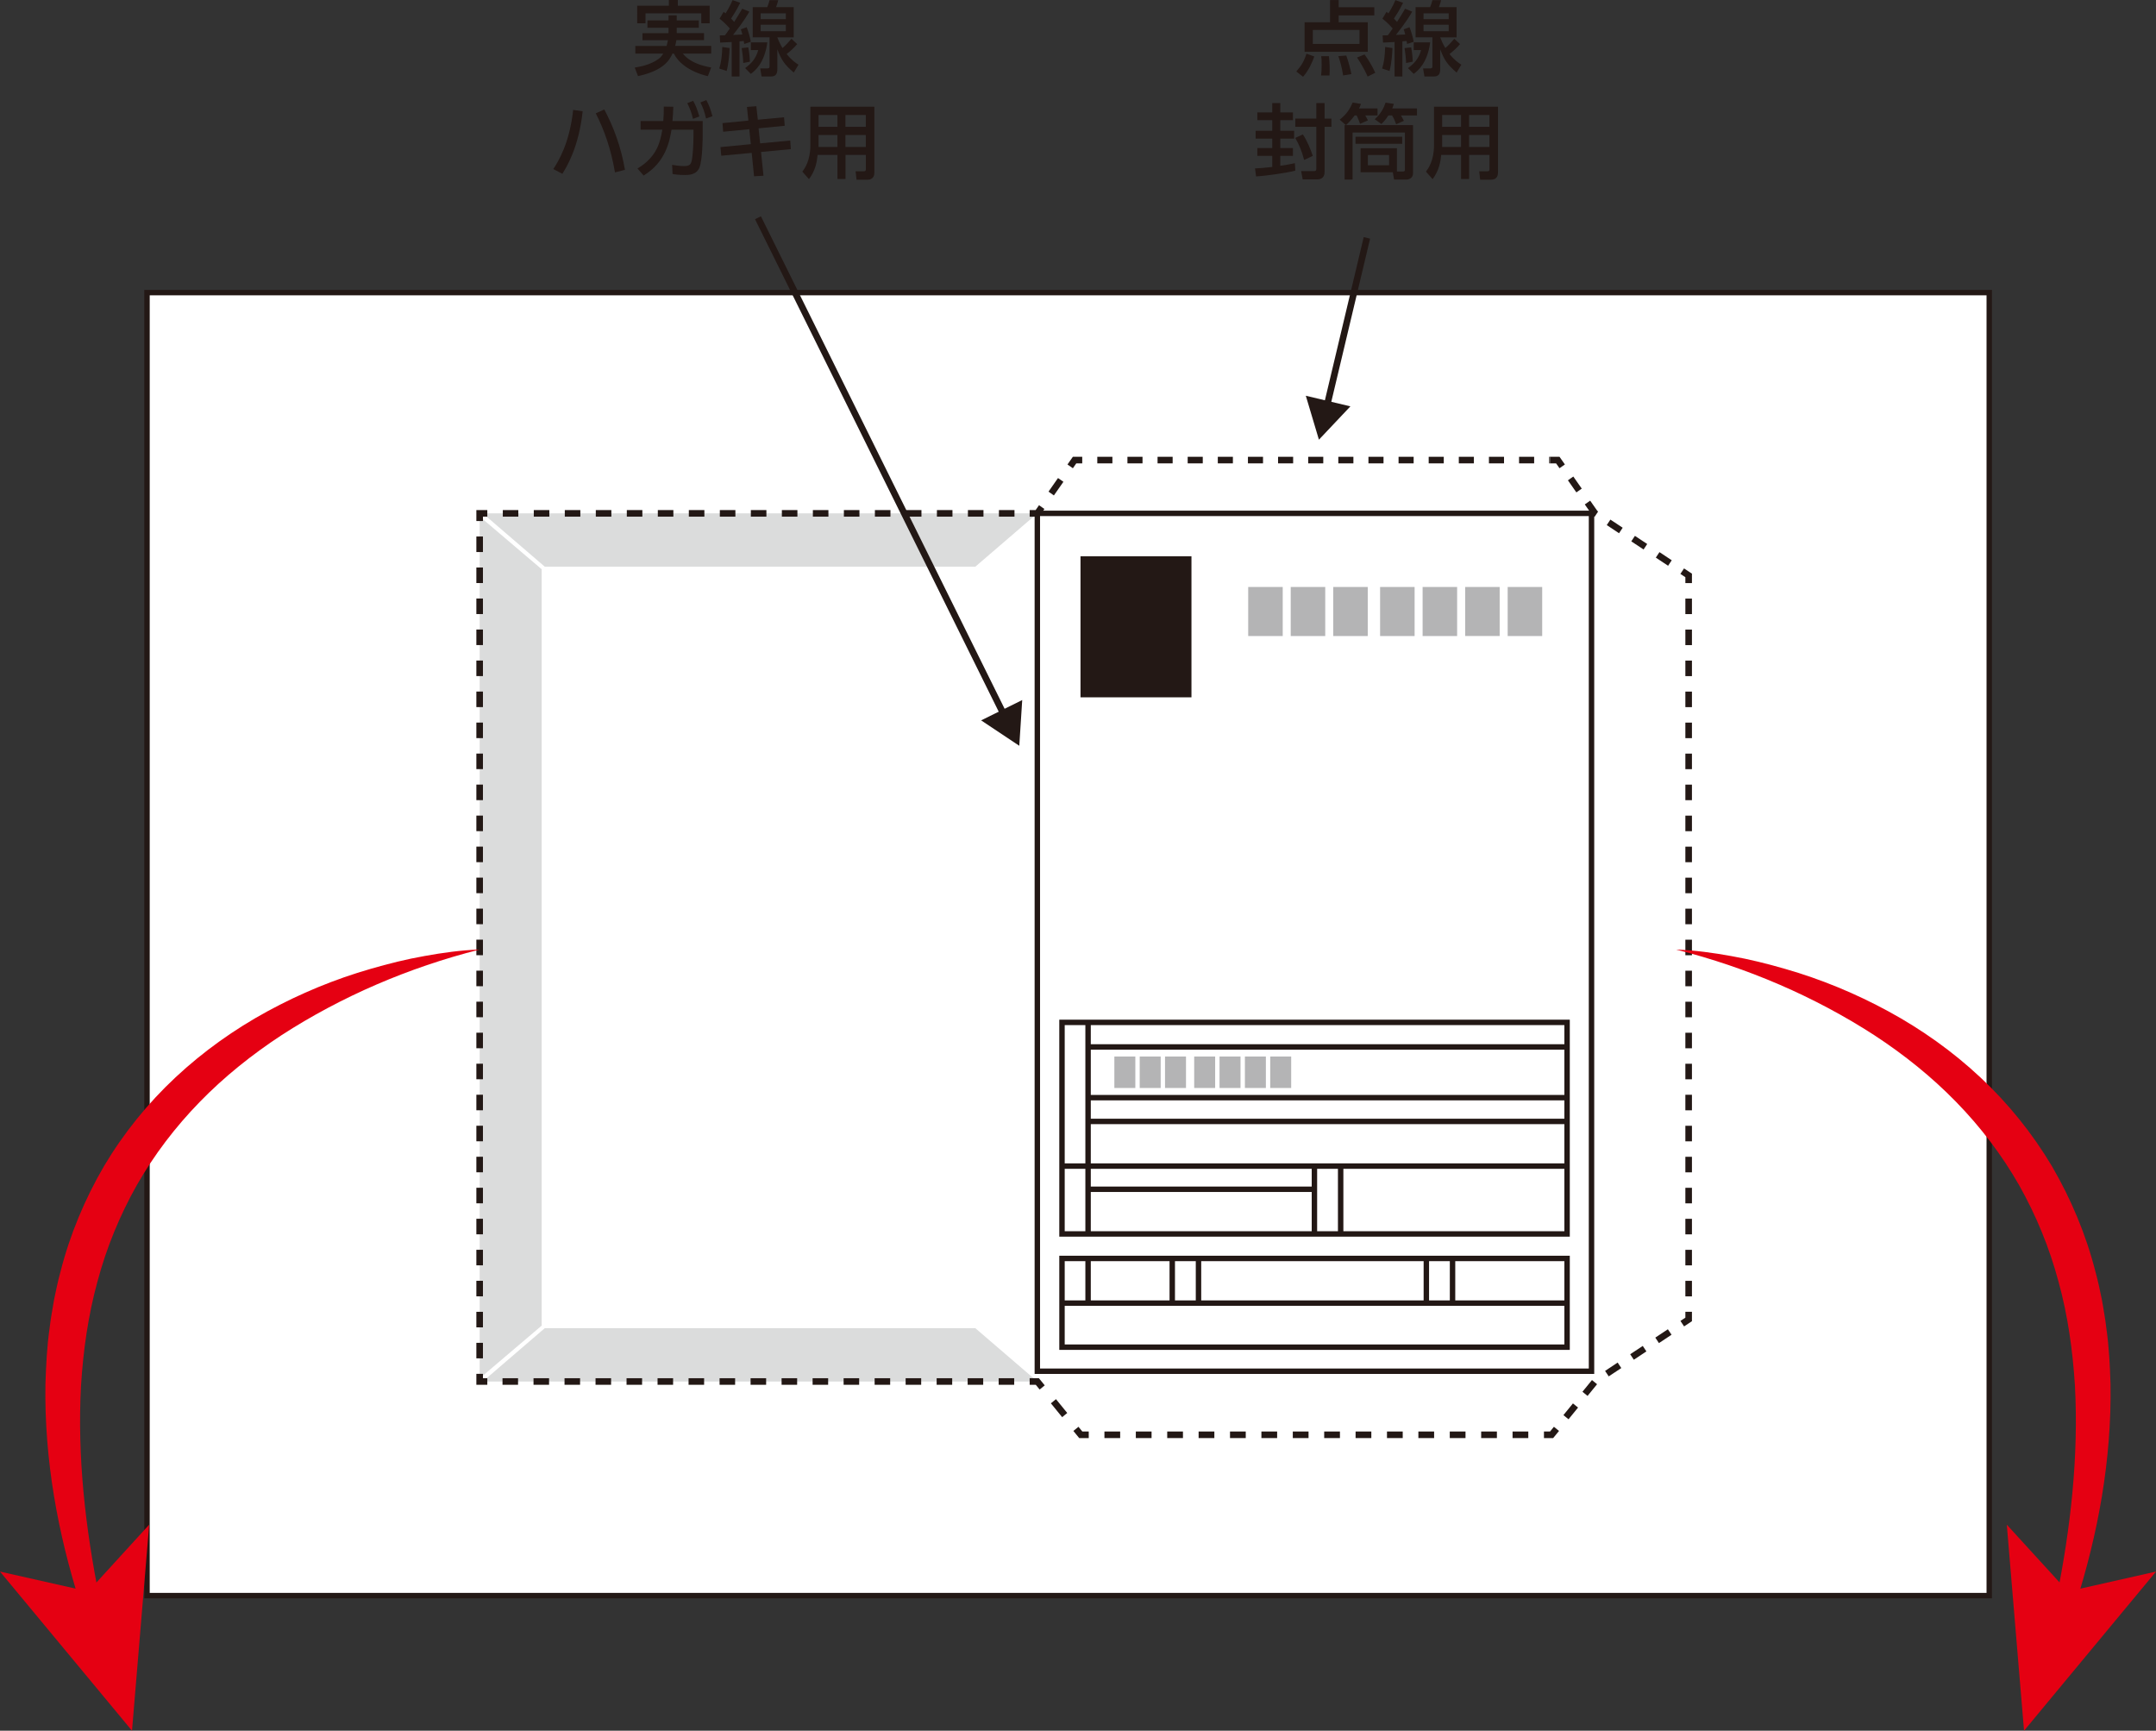 <?xml version="1.0" encoding="UTF-8"?>
<svg id="uuid-a078e692-2db6-4f4c-bd9d-92e58c267f7d" xmlns="http://www.w3.org/2000/svg" viewBox="0 0 560.38 449.8">
  <rect x="0" y="0" width="560.38" height="449.8" fill="#333333" stroke="none"/>
  <g id="uuid-e61516c7-93c2-4d1d-b35a-dbb310cb7405">
    <g>
      <rect x="38.2" y="76.05" width="478.83" height="338.64" transform="translate(555.24 490.74) rotate(-180)" style="fill: #fff; stroke: #231815; stroke-miterlimit: 10; stroke-width: 1.41px;"/>
      <polygon points="269.62 359.04 124.67 359.04 124.67 133.42 269.62 133.42 279.3 119.57 404.9 119.57 414.58 133.42 438.91 149.55 438.91 342.91 414.58 359.04 403.29 372.89 280.91 372.89 269.62 359.04" style="fill: #fff;"/>
      <polygon points="253.5 345.18 141.6 345.18 125.48 359.04 269.62 359.04 253.5 345.18" style="fill: #dbdcdc;"/>
      <polygon points="253.5 147.28 141.6 147.28 125.48 133.42 269.62 133.42 253.5 147.28" style="fill: #dbdcdc;"/>
      <polygon points="140.79 344.52 124.67 358.23 124.67 134.23 140.79 147.94 140.79 344.52" style="fill: #dbdcdc;"/>
      <g>
        <polyline points="270.88 360.58 269.62 359.04 267.63 359.04" style="fill: none; stroke: #231815; stroke-miterlimit: 10; stroke-width: 1.71px;"/>
        <line x1="263.61" y1="359.04" x2="263.6" y2="359.04" style="fill: none; stroke: #231815; stroke-dasharray: .01 0 0 0; stroke-miterlimit: 10; stroke-width: 1.71px;"/>
        <line x1="263.6" y1="359.04" x2="126.66" y2="359.04" style="fill: none; stroke: #231815; stroke-dasharray: 4.03 4.02 .01 0 0 0; stroke-miterlimit: 10; stroke-width: 1.71px;"/>
        <polyline points="126.66 359.04 124.67 359.04 124.67 357.05" style="fill: none; stroke: #231815; stroke-miterlimit: 10; stroke-width: 1.71px;"/>
        <line x1="124.67" y1="353.03" x2="124.67" y2="353.02" style="fill: none; stroke: #231815; stroke-dasharray: .01 0 0 0; stroke-miterlimit: 10; stroke-width: 1.71px;"/>
        <line x1="124.67" y1="353.02" x2="124.67" y2="135.41" style="fill: none; stroke: #231815; stroke-dasharray: 4.03 4.02 .01 0 0 0; stroke-miterlimit: 10; stroke-width: 1.71px;"/>
        <polyline points="124.67 135.41 124.67 133.42 126.66 133.42" style="fill: none; stroke: #231815; stroke-miterlimit: 10; stroke-width: 1.71px;"/>
        <line x1="130.68" y1="133.42" x2="130.69" y2="133.42" style="fill: none; stroke: #231815; stroke-dasharray: .01 0 0 0; stroke-miterlimit: 10; stroke-width: 1.71px;"/>
        <line x1="130.69" y1="133.42" x2="267.63" y2="133.42" style="fill: none; stroke: #231815; stroke-dasharray: 4.03 4.02 .01 0 0 0; stroke-miterlimit: 10; stroke-width: 1.71px;"/>
        <polyline points="267.63 133.42 269.62 133.42 270.76 131.79" style="fill: none; stroke: #231815; stroke-miterlimit: 10; stroke-width: 1.71px;"/>
        <line x1="273.22" y1="128.27" x2="273.23" y2="128.26" style="fill: none; stroke: #231815; stroke-dasharray: .01 0 0 0; stroke-miterlimit: 10; stroke-width: 1.71px;"/>
        <line x1="273.23" y1="128.26" x2="278.16" y2="121.2" style="fill: none; stroke: #231815; stroke-dasharray: 4.31 4.29 .01 0 0 0; stroke-miterlimit: 10; stroke-width: 1.71px;"/>
        <polyline points="278.16 121.2 279.3 119.57 281.29 119.57" style="fill: none; stroke: #231815; stroke-miterlimit: 10; stroke-width: 1.71px;"/>
        <line x1="285.2" y1="119.57" x2="285.21" y2="119.57" style="fill: none; stroke: #231815; stroke-dasharray: 0 0 0 0; stroke-miterlimit: 10; stroke-width: 1.71px;"/>
        <line x1="285.21" y1="119.57" x2="402.91" y2="119.57" style="fill: none; stroke: #231815; stroke-dasharray: 3.92 3.91 0 0 0 0; stroke-miterlimit: 10; stroke-width: 1.71px;"/>
        <polyline points="402.91 119.57 404.9 119.57 406.04 121.2" style="fill: none; stroke: #231815; stroke-miterlimit: 10; stroke-width: 1.71px;"/>
        <line x1="408.23" y1="124.33" x2="408.23" y2="124.34" style="fill: none; stroke: #231815; stroke-dasharray: 0 0 0 0; stroke-miterlimit: 10; stroke-width: 1.71px;"/>
        <polyline points="408.23 124.34 414.58 133.42 437.25 148.45" style="fill: none; stroke: #231815; stroke-dasharray: 3.83 3.82 0 0 0 0; stroke-miterlimit: 10; stroke-width: 1.71px;"/>
        <polyline points="437.25 148.45 438.91 149.55 438.91 151.54" style="fill: none; stroke: #231815; stroke-miterlimit: 10; stroke-width: 1.71px;"/>
        <line x1="438.91" y1="155.56" x2="438.91" y2="155.57" style="fill: none; stroke: #231815; stroke-dasharray: .01 0 0 0; stroke-miterlimit: 10; stroke-width: 1.71px;"/>
        <line x1="438.91" y1="155.57" x2="438.91" y2="340.92" style="fill: none; stroke: #231815; stroke-dasharray: 4.03 4.02 .01 0 0 0; stroke-miterlimit: 10; stroke-width: 1.71px;"/>
        <polyline points="438.91 340.92 438.91 342.91 437.25 344.01" style="fill: none; stroke: #231815; stroke-miterlimit: 10; stroke-width: 1.71px;"/>
        <line x1="433.99" y1="346.17" x2="433.98" y2="346.18" style="fill: none; stroke: #231815; stroke-dasharray: 0 0 0 0; stroke-miterlimit: 10; stroke-width: 1.71px;"/>
        <polyline points="433.98 346.18 414.58 359.04 404.55 371.35" style="fill: none; stroke: #231815; stroke-dasharray: 3.92 3.91 0 0 0 0; stroke-miterlimit: 10; stroke-width: 1.71px;"/>
        <polyline points="404.55 371.35 403.29 372.89 401.3 372.89" style="fill: none; stroke: #231815; stroke-miterlimit: 10; stroke-width: 1.71px;"/>
        <line x1="397.23" y1="372.89" x2="397.22" y2="372.89" style="fill: none; stroke: #231815; stroke-dasharray: .01 0 0 0; stroke-miterlimit: 10; stroke-width: 1.71px;"/>
        <line x1="397.22" y1="372.89" x2="282.9" y2="372.89" style="fill: none; stroke: #231815; stroke-dasharray: 4.08 4.07 .01 0 0 0; stroke-miterlimit: 10; stroke-width: 1.71px;"/>
        <polyline points="282.9 372.89 280.91 372.89 279.65 371.35" style="fill: none; stroke: #231815; stroke-miterlimit: 10; stroke-width: 1.71px;"/>
        <line x1="276.74" y1="367.77" x2="276.73" y2="367.76" style="fill: none; stroke: #231815; stroke-dasharray: .01 0 0 0; stroke-miterlimit: 10; stroke-width: 1.71px;"/>
        <line x1="276.73" y1="367.76" x2="270.88" y2="360.58" style="fill: none; stroke: #231815; stroke-dasharray: 4.63 4.62 .01 0 0 0; stroke-miterlimit: 10; stroke-width: 1.71px;"/>
      </g>
      <g>
        <line x1="344.79" y1="105.93" x2="355.28" y2="61.82" style="fill: none; stroke: #231815; stroke-miterlimit: 10; stroke-width: 1.71px;"/>
        <polygon points="350.99 105.61 342.81 114.27 339.4 102.85 350.99 105.61" style="fill: #231815;"/>
      </g>
      <g>
        <line x1="261.12" y1="186.14" x2="197.01" y2="56.59" style="fill: none; stroke: #231815; stroke-miterlimit: 10; stroke-width: 1.71px;"/>
        <polygon points="265.69 181.94 264.93 193.82 255.01 187.22 265.69 181.94" style="fill: #231815;"/>
      </g>
      <g>
        <path d="M336.94,18.57c1.35-1.57,1.99-2.62,2.64-4.61l2.03.72c-.47,1.29-1.31,3.45-2.92,5.27l-1.76-1.37ZM357.2,4h-9.26v1.78h7.57v7.68h-16.43v-7.68h6.62V.02h2.24v1.86h9.26v2.11ZM353.35,7.78h-12.12v3.64h12.12v-3.64ZM343.37,19.61c.09-.7.15-1.44.15-2.83,0-1.12-.04-1.59-.11-2.18h2.01c.19,1.69.19,3.23.19,3.64,0,.53-.04.91-.06,1.38h-2.18ZM349.1,19.61c-.34-2.22-.78-3.68-1.25-5.01l2.07-.17c.7,1.99,1.01,3.32,1.33,4.82l-2.16.36ZM355.47,19.9c-.95-2.2-2.33-4.32-2.75-4.95l1.95-.8c1.16,1.61,1.82,2.73,2.79,4.76l-1.99.99Z" style="fill: #231815;"/>
        <path d="M361.92,12.48c-.06,1.67-.23,4-.76,5.96l-1.92-.63c.51-1.61.72-3.34.78-5.6l1.9.28ZM359.36,9.2c.95-.02,1.08-.02,1.35-.02.3-.38.61-.8,1.27-1.78-.11-.13-1.2-1.39-2.66-2.56l1.06-1.76.49.4c.21-.32,1.08-1.67,1.82-3.45l1.99.7c-.95,2.01-2.2,3.83-2.37,4.08.19.21.34.36.8.89,1.14-1.8,1.67-2.69,2.09-3.43l1.86.76c-.38.63-1.42,2.5-4.23,6.05,1.29-.06,1.5-.06,2.41-.11-.15-.61-.25-.95-.4-1.35l1.52-.55c.42,1.06.87,2.58,1.08,3.79l-1.71.57c-.06-.47-.09-.53-.13-.78-.7.06-.8.08-1.1.1v9.12h-2.03v-8.95c-.99.06-2.26.13-3,.15l-.1-1.88ZM366.78,12.31c.17.82.38,2.43.42,3.72l-1.73.34c-.04-1.54-.32-3.32-.4-3.87l1.71-.19ZM371.73,11.02c-.74,5.5-3.28,7.42-4.29,8.18l-1.48-1.5c1.48-1.1,2.77-2.33,3.41-4.69h-1.92v-1.99h4.29ZM379.49,11.46c-.89,1.08-1.95,1.97-2.73,2.58,1.31,1.65,2.37,2.33,3.07,2.77l-1.23,2.05c-2.41-2.09-3.15-3.17-4.27-6.03v5.22c0,.91-.25,1.82-1.57,1.82h-2.52l-.36-2.09h1.84c.59,0,.59-.28.59-.68v-7.4h-4.38V1.86h3.79c.32-.78.53-1.56.59-1.82h2.26c-.11.42-.23.91-.57,1.82h4.59v7.85h-4.27c.32.78.7,1.71,1.35,2.77.91-.78,1.37-1.29,2.33-2.41l1.48,1.39ZM370,3.47v1.5h6.54v-1.5h-6.54ZM370,6.43v1.69h6.54v-1.69h-6.54Z" style="fill: #231815;"/>
        <path d="M326.2,43.77c1.16-.06,2.41-.13,4.48-.38v-2.88h-3.87v-2.03h3.87v-2.45h-4.33v-2.03h4.33v-2.77h-3.87v-2.01h3.87v-2.43h2.09v2.43h3.28v2.01h-3.28v2.77h3.6v2.03h-3.6v2.45h3.28v2.03h-3.28v2.58c1.33-.19,2.5-.4,3.79-.68l.11,1.95c-2.37.59-7.64,1.35-10.19,1.5l-.28-2.09ZM342.12,26.79h2.16v4.04h1.78v2.14h-1.78v11.61c0,.55,0,2.05-2.01,2.05h-3.68l-.4-2.16h3.28c.42,0,.66-.08.66-.55v-10.96h-5.46v-2.14h5.46v-4.04ZM338.63,34.93c1.04,1.52,2.07,3.95,2.58,5.58l-2.24,1.06c-.66-2.41-1.23-3.83-2.31-5.73l1.97-.91Z" style="fill: #231815;"/>
        <path d="M349.82,32.52l-1.61-1.42c1.67-1.33,2.54-2.52,3.36-4.44l2.16.34c-.15.44-.21.63-.49,1.18h4.8v1.82h-3.19c.08.15.53.91.7,1.29l-2.05.89c-.25-.72-.44-1.23-.87-2.18h-.53c-.91,1.25-1.65,1.95-2.26,2.52h17.43v12.54c0,1.31-1.21,1.61-1.71,1.61h-3.22l-.32-1.9h-8.38v-6.24h9.45v6.05h1.54c.51,0,.53-.25.53-.49v-9.64h-13.6v12.22h-2.07v-14.15h.32ZM352.32,35.54h12.14v1.84h-12.14v-1.84ZM355.53,42.95h5.52v-2.66h-5.52v2.66ZM360.86,30c-.68,1.1-1.25,1.69-1.82,2.22l-1.73-1.23c1.73-1.5,2.47-3.22,2.81-4.31l2.16.32c-.15.49-.23.78-.42,1.18h6.43v1.82h-4.15c.25.44.3.53.76,1.4l-2.01.89c-.3-.78-.59-1.57-1.06-2.28h-.97Z" style="fill: #231815;"/>
        <path d="M389.35,44.89c0,.57-.17,1.82-1.82,1.82h-2.81l-.25-2.2h2.16c.13,0,.51,0,.51-.49v-3.76h-5.29v6.26h-2.09v-6.26h-5.16c-.19,1.88-.57,4.04-2.24,6.3l-1.73-1.95c.53-.7,2.09-2.79,2.09-6.79v-10.09h16.64v17.15ZM379.75,29.88h-4.91v3.09h4.91v-3.09ZM379.75,35.08h-4.91v3.11h4.91v-3.11ZM387.13,29.88h-5.29v3.09h5.29v-3.09ZM387.13,35.08h-5.29v3.11h5.29v-3.11Z" style="fill: #231815;"/>
      </g>
      <g>
        <path d="M175.9,7.21v1.4h7.09v1.82h-7.19c-.06.47-.15.89-.32,1.5h9.37v1.99h-7.36c1.76,2.28,4.93,3.19,7.36,3.62l-.87,2.26c-5.05-1.23-7.76-3.7-8.84-5.88h-.34c-.74,1.61-2.24,4.42-8.97,5.86l-.85-2.22c1.35-.23,4.06-.68,6.24-2.28.55-.4.95-.99,1.16-1.35h-7.25v-1.99h8.12c.11-.34.21-.74.36-1.5h-6.62v-1.82h6.77v-1.4h-5.48v-1.92h5.48v-1.31h2.14v1.31h5.73v1.92h-5.73ZM173.85,0h2.33v1.48h8.27v4.57h-2.18v-2.58h-14.49v2.58h-2.16V1.48h8.23V0Z" style="fill: #231815;"/>
        <path d="M189.63,12.48c-.06,1.67-.23,4-.76,5.96l-1.92-.63c.51-1.61.72-3.34.78-5.6l1.9.28ZM187.07,9.2c.95-.02,1.08-.02,1.35-.02.3-.38.61-.8,1.27-1.78-.11-.13-1.2-1.39-2.66-2.56l1.06-1.76.49.4c.21-.32,1.08-1.67,1.82-3.45l1.99.7c-.95,2.01-2.2,3.83-2.37,4.08.19.21.34.36.8.89,1.14-1.8,1.67-2.69,2.09-3.43l1.86.76c-.38.63-1.42,2.5-4.23,6.05,1.29-.06,1.5-.06,2.41-.11-.15-.61-.25-.95-.4-1.35l1.52-.55c.42,1.06.87,2.58,1.08,3.79l-1.71.57c-.06-.47-.09-.53-.13-.78-.7.06-.8.08-1.1.1v9.12h-2.03v-8.95c-.99.06-2.26.13-3,.15l-.1-1.88ZM194.49,12.31c.17.82.38,2.43.42,3.72l-1.73.34c-.04-1.54-.32-3.32-.4-3.87l1.71-.19ZM199.44,11.02c-.74,5.5-3.28,7.42-4.29,8.18l-1.48-1.5c1.48-1.1,2.77-2.33,3.41-4.69h-1.92v-1.99h4.29ZM207.2,11.46c-.89,1.08-1.95,1.97-2.73,2.58,1.31,1.65,2.37,2.33,3.07,2.77l-1.23,2.05c-2.41-2.09-3.15-3.17-4.27-6.03v5.22c0,.91-.25,1.82-1.57,1.82h-2.52l-.36-2.09h1.84c.59,0,.59-.28.59-.68v-7.4h-4.38V1.86h3.79c.32-.78.53-1.56.59-1.82h2.26c-.1.42-.23.91-.57,1.82h4.59v7.85h-4.27c.32.78.7,1.71,1.35,2.77.91-.78,1.37-1.29,2.33-2.41l1.48,1.39ZM197.71,3.47v1.5h6.54v-1.5h-6.54ZM197.71,6.43v1.69h6.54v-1.69h-6.54Z" style="fill: #231815;"/>
        <path d="M151.44,28.93c-.99,9.28-4.08,14.32-5.27,16.24l-2.35-1.23c1.23-1.92,4.19-6.54,5.16-15.38l2.45.36ZM159.84,44.79c-1.04-6.07-2.73-10.89-4.99-15.33l2.22-1.01c2.35,4.44,4.31,9.54,5.37,15.69l-2.6.66Z" style="fill: #231815;"/>
        <path d="M165.7,43.79c5.1-3.04,5.92-6.98,6.45-10.09h-5.65v-2.24h5.9c.11-1.35.13-2.18.13-3.76l2.47.04c-.04,1.35-.08,2.03-.21,3.72h7.85v3.49c0,.59,0,6.51-.85,8.61-.78,1.92-2.86,1.92-3.74,1.92-1.69,0-2.58-.15-3.24-.27l-.11-2.37c.89.15,1.88.32,3.11.32,1.46,0,1.73-.49,1.95-1.25.3-1.16.49-4.5.49-6.49v-1.71h-5.71c-.51,2.96-1.48,8.4-7.25,11.91l-1.59-1.82ZM180.16,26.2c.72,1.27,1.1,2.33,1.61,4.06l-1.65.63c-.4-1.65-.74-2.56-1.48-4.08l1.52-.61ZM183.59,26.01c.76,1.42,1.08,2.37,1.59,4.19l-1.67.59c-.4-1.73-.72-2.64-1.46-4.17l1.54-.61Z" style="fill: #231815;"/>
        <path d="M203.79,30.47l.17,2.22-6.79.66.4,3.91,7.83-.74.15,2.24-7.74.74.63,6.17-2.45.15-.61-6.09-7.91.74-.21-2.24,7.89-.76-.4-3.89-6.79.66-.17-2.24,6.73-.66-.38-3.55,2.45-.19.38,3.51,6.83-.63Z" style="fill: #231815;"/>
        <path d="M227.26,44.89c0,.57-.17,1.82-1.82,1.82h-2.81l-.25-2.2h2.16c.13,0,.51,0,.51-.49v-3.76h-5.29v6.26h-2.09v-6.26h-5.16c-.19,1.88-.57,4.04-2.24,6.3l-1.73-1.95c.53-.7,2.09-2.79,2.09-6.79v-10.09h16.64v17.15ZM217.66,29.88h-4.91v3.09h4.91v-3.09ZM217.66,35.08h-4.91v3.11h4.91v-3.11ZM225.04,29.88h-5.29v3.09h5.29v-3.09ZM225.04,35.08h-5.29v3.11h5.29v-3.11Z" style="fill: #231815;"/>
      </g>
      <g>
        <rect x="269.62" y="133.42" width="144.04" height="222.95" style="fill: none; stroke: #231815; stroke-miterlimit: 10; stroke-width: 1.41px;"/>
        <rect x="280.84" y="144.58" width="28.84" height="36.65" style="fill: #231815;"/>
        <rect x="324.43" y="152.55" width="8.97" height="12.75" style="fill: #b4b4b5;"/>
        <rect x="391.87" y="152.55" width="8.97" height="12.75" style="fill: #b4b4b5;"/>
        <rect x="358.71" y="152.55" width="8.97" height="12.75" style="fill: #b4b4b5;"/>
        <rect x="335.48" y="152.55" width="8.97" height="12.75" style="fill: #b4b4b5;"/>
        <rect x="346.53" y="152.55" width="8.97" height="12.75" style="fill: #b4b4b5;"/>
        <rect x="369.76" y="152.55" width="8.97" height="12.75" style="fill: #b4b4b5;"/>
        <polyline points="380.82 158.68 380.82 152.55 389.79 152.55 389.79 165.29 380.82 165.29 380.82 158.68" style="fill: #b4b4b5;"/>
        <rect x="276.03" y="265.71" width="131.28" height="54.98" style="fill: #fff; stroke: #231815; stroke-width: 1.41px;"/>
        <line x1="282.81" y1="320.69" x2="282.81" y2="265.71" style="fill: none; stroke: #231815; stroke-width: 1.41px;"/>
        <line x1="341.64" y1="320.69" x2="341.64" y2="303.06" style="fill: none; stroke: #231815; stroke-width: 1.41px;"/>
        <line x1="348.46" y1="320.69" x2="348.46" y2="303.06" style="fill: none; stroke: #231815; stroke-width: 1.41px;"/>
        <line x1="282.81" y1="272.09" x2="407.32" y2="272.09" style="fill: none; stroke: #231815; stroke-width: 1.41px;"/>
        <line x1="282.81" y1="291.45" x2="407.32" y2="291.45" style="fill: none; stroke: #231815; stroke-width: 1.41px;"/>
        <line x1="282.81" y1="285.27" x2="407.32" y2="285.27" style="fill: none; stroke: #231815; stroke-width: 1.41px;"/>
        <line x1="282.81" y1="309.08" x2="341.64" y2="309.08" style="fill: none; stroke: #231815; stroke-width: 1.41px;"/>
        <line x1="276.03" y1="303.06" x2="407.32" y2="303.06" style="fill: none; stroke: #231815; stroke-width: 1.41px;"/>
        <g>
          <rect x="289.64" y="274.58" width="5.45" height="8.18" style="fill: #b4b4b5;"/>
          <rect x="296.23" y="274.58" width="5.45" height="8.18" style="fill: #b4b4b5;"/>
          <rect x="302.81" y="274.58" width="5.45" height="8.18" style="fill: #b4b4b5;"/>
          <rect x="310.39" y="274.58" width="5.45" height="8.18" style="fill: #b4b4b5;"/>
          <rect x="316.98" y="274.58" width="5.45" height="8.18" style="fill: #b4b4b5;"/>
          <rect x="323.57" y="274.58" width="5.45" height="8.18" style="fill: #b4b4b5;"/>
          <rect x="330.15" y="274.58" width="5.45" height="8.18" style="fill: #b4b4b5;"/>
        </g>
        <rect x="276.03" y="327.06" width="131.28" height="23.06" style="fill: #fff; stroke: #231815; stroke-width: 1.41px;"/>
        <line x1="282.81" y1="338.67" x2="282.81" y2="327.07" style="fill: none; stroke: #231815; stroke-width: 1.41px;"/>
        <line x1="276.03" y1="338.67" x2="407.32" y2="338.67" style="fill: none; stroke: #231815; stroke-width: 1.41px;"/>
        <line x1="304.69" y1="338.52" x2="304.69" y2="327.07" style="fill: none; stroke: #231815; stroke-width: 1.41px;"/>
        <line x1="311.51" y1="338.52" x2="311.51" y2="327.07" style="fill: none; stroke: #231815; stroke-width: 1.41px;"/>
        <line x1="370.73" y1="338.52" x2="370.73" y2="327.07" style="fill: none; stroke: #231815; stroke-width: 1.41px;"/>
        <line x1="377.54" y1="338.52" x2="377.54" y2="327.07" style="fill: none; stroke: #231815; stroke-width: 1.41px;"/>
      </g>
    </g>
    <g>
      <path d="M435.77,246.79c4.77.18,9.53.83,14.24,1.69,4.73.83,9.39,2,14.02,3.34,9.27,2.66,18.28,6.38,26.84,11.04,8.56,4.66,16.64,10.38,23.85,17.13,7.21,6.74,13.52,14.54,18.61,23.09,5.01,8.59,8.88,17.86,11.32,27.45.66,2.39,1.16,4.81,1.66,7.23.23,1.21.42,2.43.62,3.65.22,1.21.39,2.43.53,3.66.71,4.88.95,9.79,1.1,14.68.31,19.6-3.23,38.88-9.07,57.14l-5.02-1.31c3.74-18.43,5.83-37.11,4.84-55.48-.58-9.17-1.85-18.26-4.27-27.01-2.34-8.78-5.8-17.19-10.23-25.06-4.48-7.85-10-15.11-16.36-21.63-6.35-6.53-13.55-12.3-21.28-17.36-15.53-10.04-32.98-17.56-51.42-22.23Z" style="fill: #e50012;"/>
      <polygon points="526.08 449.8 521.6 396.25 537.46 413.61 560.38 408.44 526.08 449.8" style="fill: #e50012;"/>
    </g>
    <g>
      <path d="M124.62,246.79c-18.44,4.67-35.89,12.19-51.42,22.23-7.73,5.07-14.93,10.83-21.28,17.36-6.36,6.52-11.88,13.78-16.36,21.63-4.43,7.87-7.9,16.29-10.23,25.06-2.41,8.76-3.69,17.85-4.27,27.01-.99,18.38,1.1,37.05,4.84,55.48l-5.02,1.31c-5.84-18.26-9.39-37.54-9.07-57.14.16-4.89.39-9.8,1.1-14.68.14-1.22.31-2.44.53-3.66.21-1.22.4-2.43.62-3.65.5-2.42,1-4.84,1.66-7.23,2.44-9.6,6.31-18.87,11.32-27.45,5.08-8.55,11.39-16.35,18.61-23.09,7.22-6.74,15.29-12.47,23.85-17.13,8.56-4.66,17.57-8.38,26.84-11.04,4.63-1.35,9.29-2.51,14.02-3.34,4.71-.86,9.47-1.51,14.24-1.69Z" style="fill: #e50012;"/>
      <polygon points="34.31 449.8 0 408.44 22.93 413.61 38.78 396.25 34.31 449.8" style="fill: #e50012;"/>
    </g>
  </g>
</svg>